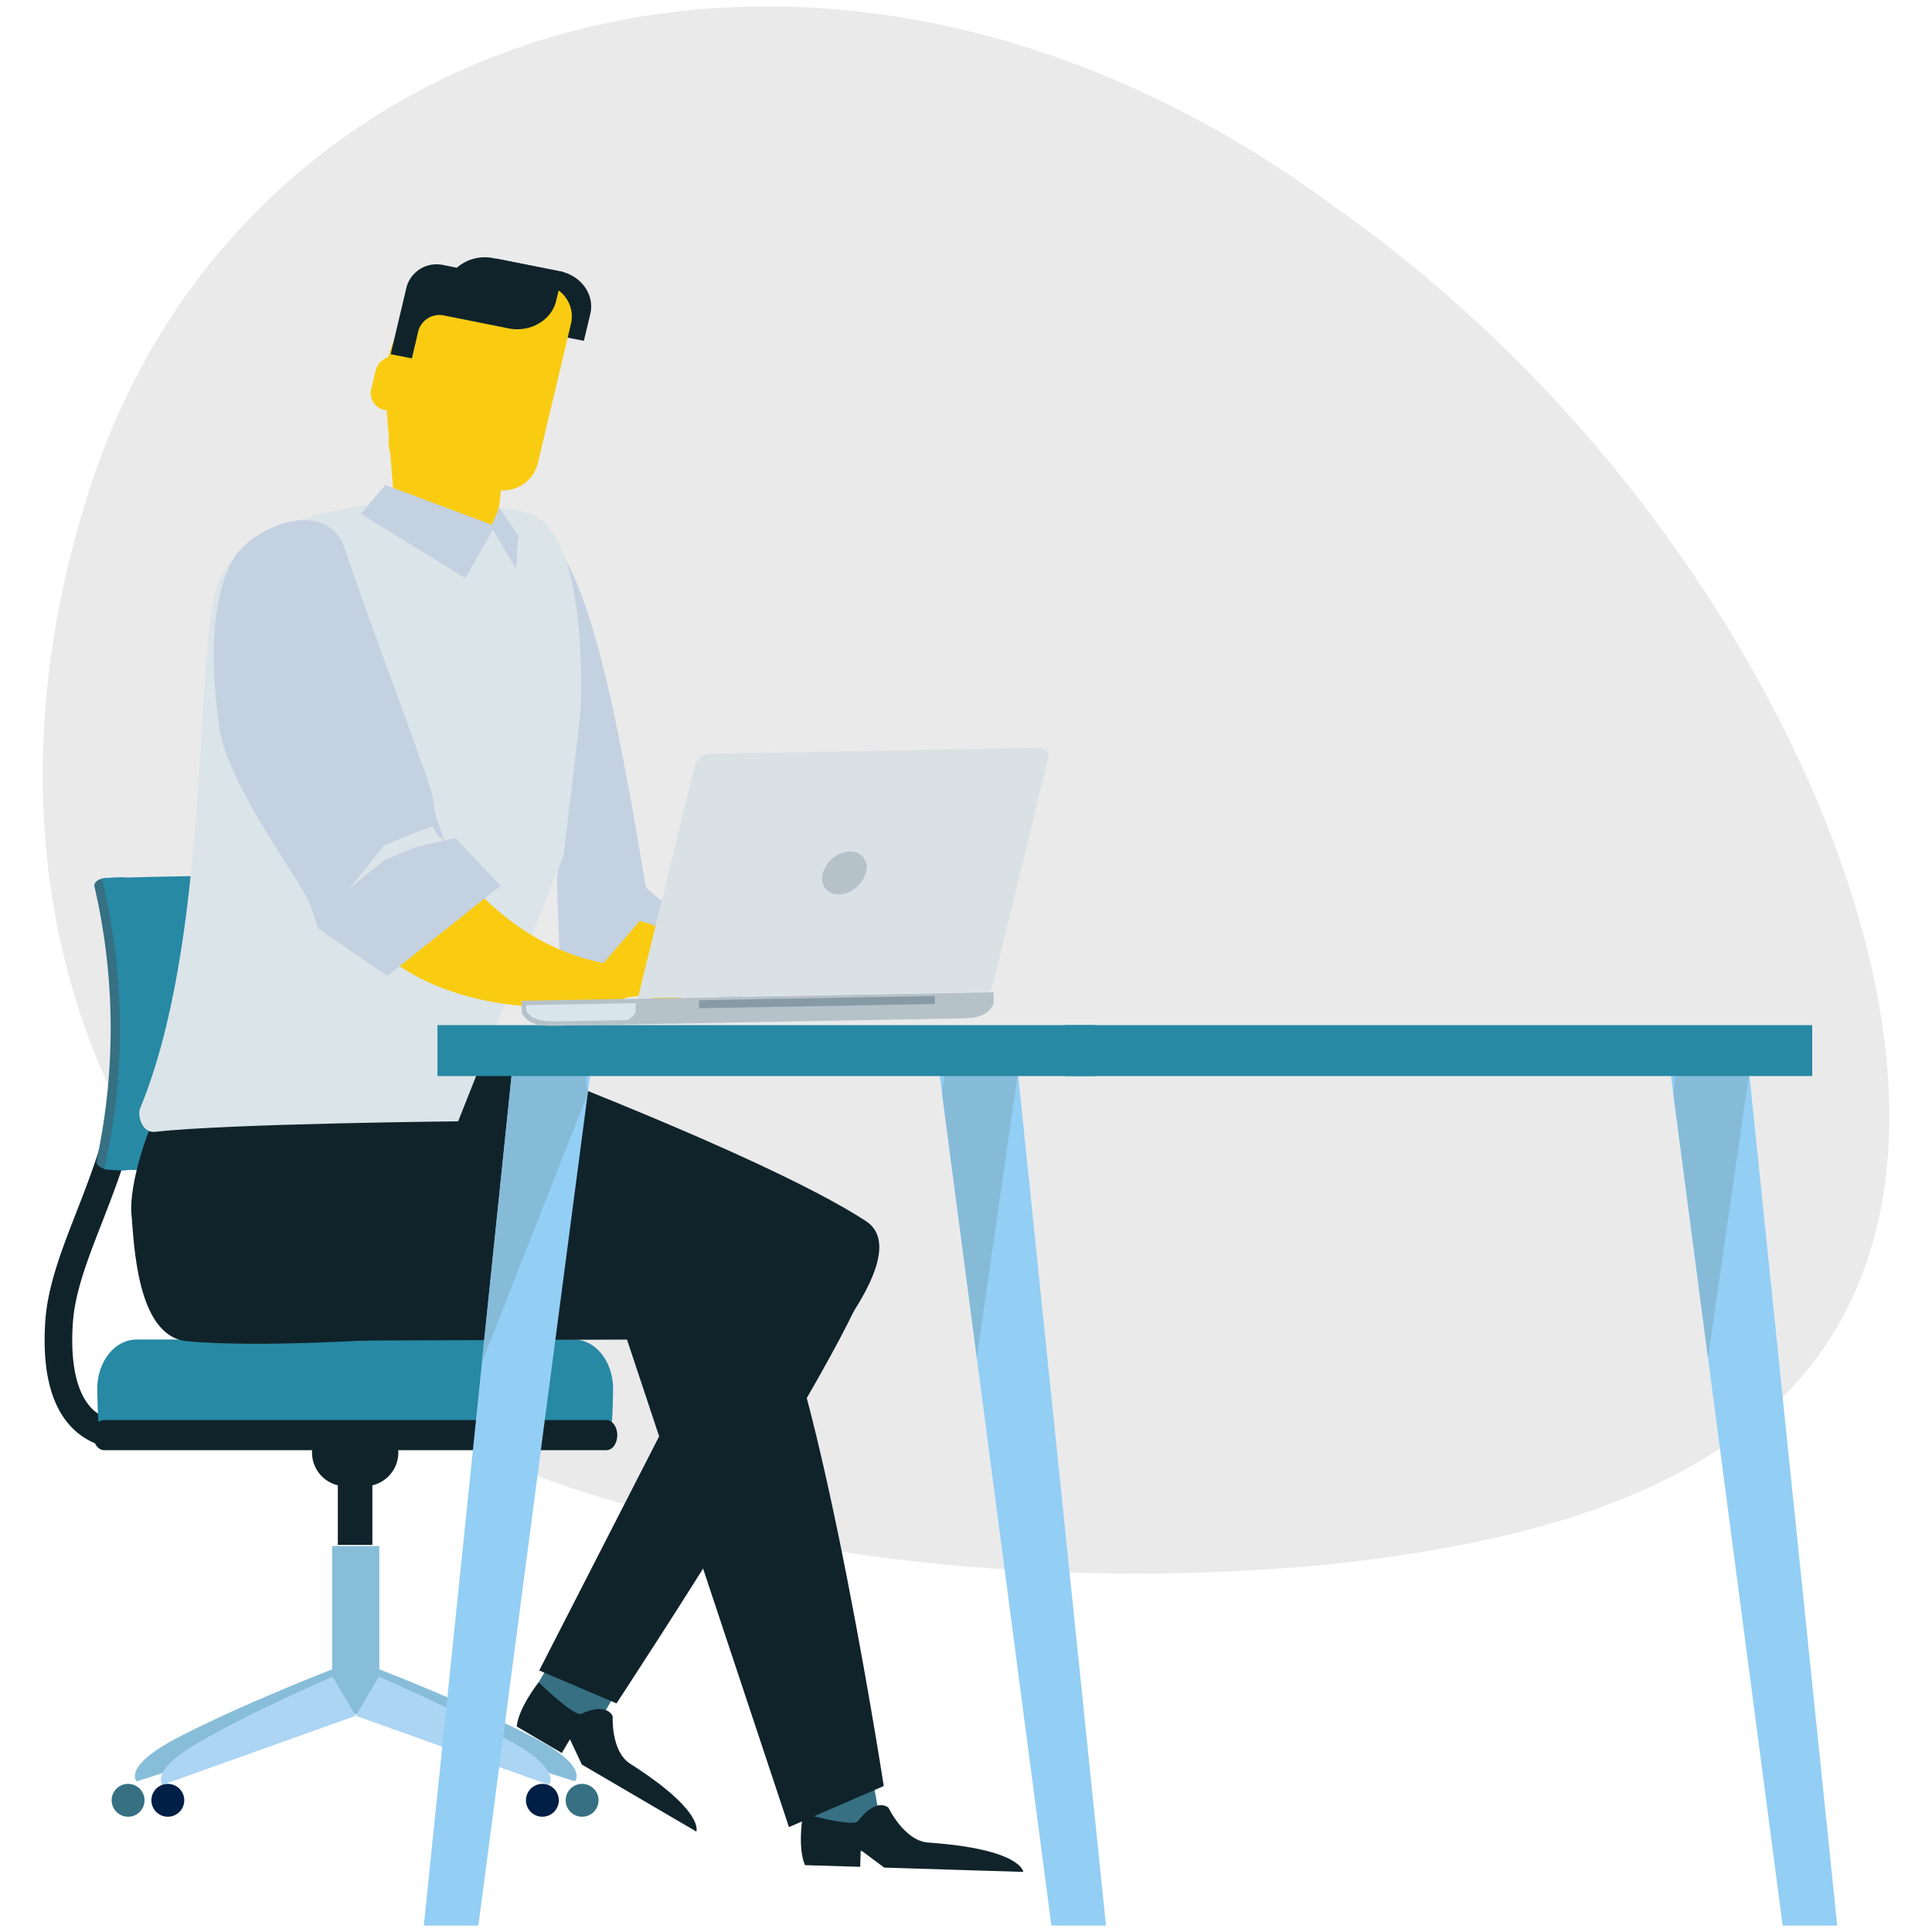 <svg xmlns="http://www.w3.org/2000/svg" viewBox="0 0 300 300"><defs><style>.cls-1{fill:#eaeaea;}.cls-2{fill:#c4d1e1;}.cls-3{fill:#10232b;}.cls-4{fill:#88bdda;}.cls-5{fill:#acd5f4;}.cls-6{fill:#001f46;}.cls-7{fill:#367082;}.cls-8{fill:#2789a4;}.cls-9{fill:#dbe4e9;}.cls-10{fill:#93cef5;}.cls-11{fill:#86bbd8;}.cls-12{fill:#f9cc12;}.cls-13{fill:#b6c2c9;}.cls-14{fill:#d8e5ed;}.cls-15{fill:#879ba6;}.cls-16{fill:#d9e1e4;}</style></defs><g id="_1ST_WAVE" data-name="1ST WAVE"><path class="cls-1" d="M207.46,32.27c38.7,27.35,64.75,65.37,77.28,98.51,12.53,33.6,11.53,62.31-3.73,81.47C265.61,231.6,238.2,239.6,205.59,243c-32.61,3-70.42,1.32-106-8.75C29.18,216.47-10.3,152.51,13.65,76.76,37.26,1.32,129.47-25.64,207.46,32.27Z"/><path class="cls-2" d="M84.22,82.26c5.34,4.82,9.65,16,16,55.27.21,1.3,15.37,11.23,15.37,11.23l-28.46,5.91-.66-18s1.5-10.22,1.32-40.18A30.51,30.51,0,0,0,84.22,82.26Z"/><path class="cls-3" d="M19.26,225a11.17,11.17,0,0,1-7.42-2.69c-3.73-3.24-5.35-9-4.81-17.13.37-5.49,2.53-11.05,4.82-16.93,3.85-9.89,8.21-21.11,5.93-35.94l4.23-.65c2.46,16-2.32,28.26-6.16,38.15-2.26,5.8-4.22,10.82-4.54,15.65-.44,6.59.7,11.29,3.3,13.59a7.15,7.15,0,0,0,5.67,1.59l.85,4.2A9.32,9.32,0,0,1,19.26,225Z"/><path class="cls-4" d="M52.12,259l4.18,6.37L21.23,276.61s-2.34-2.24,6.27-6.74C37.51,264.63,52.12,259,52.12,259Z"/><path class="cls-4" d="M58.36,259l-4.18,6.37,35.07,11.23s2.34-2.24-6.27-6.74C73,264.63,58.36,259,58.36,259Z"/><rect class="cls-4" x="51.57" y="240.07" width="7.33" height="26.09"/><path class="cls-5" d="M51.65,260.36l3.58,6.07-30,10.72s-2-2.14,5.36-6.43C39.15,265.72,51.65,260.36,51.65,260.36Z"/><path class="cls-5" d="M58.82,260.36l-3.57,6.07,30,10.72s2-2.14-5.37-6.43A234.18,234.18,0,0,0,58.82,260.36Z"/><path class="cls-6" d="M28.61,279.56A2.55,2.55,0,1,1,26.06,277,2.55,2.55,0,0,1,28.61,279.56Z"/><path class="cls-6" d="M86.77,279.56A2.55,2.55,0,1,1,84.22,277,2.55,2.55,0,0,1,86.77,279.56Z"/><path class="cls-7" d="M22.44,279.56A2.55,2.55,0,1,1,19.9,277,2.55,2.55,0,0,1,22.44,279.56Z"/><path class="cls-7" d="M92.94,279.56A2.55,2.55,0,1,1,90.39,277,2.55,2.55,0,0,1,92.94,279.56Z"/><rect class="cls-3" x="52.46" y="230.51" width="5.36" height="9.38"/><path class="cls-3" d="M61.85,225.55a5.23,5.23,0,0,1-5.23,5.23H53.67a5.23,5.23,0,0,1-5.22-5.23h0a5.22,5.22,0,0,1,5.22-5.22h2.95a5.23,5.23,0,0,1,5.23,5.22Z"/><path class="cls-8" d="M95,220.78c.13-.62.2-4.48.2-5.14,0-4.22-2.72-7.64-6.09-7.64H21.2c-3.37,0-6.1,3.42-6.1,7.64,0,.66.08,4.52.21,5.14Z"/><path class="cls-3" d="M14.48,222.84c0,1.3.76,2.34,1.68,2.34h78c.93,0,1.69-1,1.69-2.34h0c0-1.29-.76-2.34-1.69-2.34h-78c-.92,0-1.68,1.05-1.68,2.34Z"/><path class="cls-8" d="M18.28,181.57c1.67.13,12.32.31,14.15.34,11.65.14,21.68-2,22.24-4.92a99.45,99.45,0,0,0,.3-36.08c-.49-2.86-10.68-5-22.57-4.9-1.87,0-12.73.21-14.44.33A97.52,97.52,0,0,1,18.28,181.57Z"/><path class="cls-7" d="M16.68,136.34c-1.31,0-2.22.64-2,1.38A97.43,97.43,0,0,1,15,180.2c-.17.75.74,1.37,2,1.38h0c1.28,0,2.46-.58,2.62-1.33a97.57,97.57,0,0,0-.28-42.58c-.17-.75-1.37-1.34-2.68-1.33Z"/><path class="cls-8" d="M16.16,181.55a27.57,27.57,0,0,0,3.05.2,6.13,6.13,0,0,0,5.66-5,98,98,0,0,0-.16-35.53,6.25,6.25,0,0,0-5.8-5,28.67,28.67,0,0,0-3.11.2A97.57,97.57,0,0,1,16.16,181.55Z"/><rect class="cls-7" x="82.9" y="253.41" width="17.04" height="11.18" transform="translate(-178.3 207.13) rotate(-59.67)"/><path class="cls-3" d="M118.73,191.06l-35,68.33,12,5.11S138.19,200,135.34,195,120.52,188,118.73,191.06Z"/><path class="cls-3" d="M80.24,268.09l7,4.12,1.26-2.14L90.35,274l17.77,10.4s1.4-3.09-10.28-10.54c-3-1.91-2.7-7.34-2.7-7.34s-.73-2.27-4.9-.4c-1.09.48-6.6-4.89-6.6-4.89S80.51,265.16,80.24,268.09Z"/><path class="cls-3" d="M38.31,140s-7.24,22.29-11.93,29.07C23,174,20,184,20.41,188.5s.79,19,8.58,19.75c11.18,1.11,32.42-.38,32.42-.38s12.3-31.67,11.93-35.78-3-9-3.55-11S73,151.22,73,151.22Z"/><path class="cls-3" d="M62.53,185.14l59.8,31.16s20.7-21.1,12.13-26.69c-16.59-10.82-64.67-28.54-64.67-28.54Z"/><polygon class="cls-7" points="124.03 271.62 124.9 287.73 137.5 287.32 134.21 269.03 124.03 271.62"/><path class="cls-3" d="M29.73,208.25l79-.28s14.51-6.43,7.5-14.89c-4.49-5.41-59.17-16-75-16.14C9.24,176.56,29.73,208.25,29.73,208.25Z"/><path class="cls-3" d="M96.82,206.38l25.69,77.33,14.72-6.38s-12.19-78.86-21-81S96.21,203.85,96.82,206.38Z"/><path class="cls-3" d="M125,289.62l8.57.26.08-2.6,3.65,2.72,21.6.67s-.26-3.55-14.77-4.56c-3.72-.26-6.17-5.41-6.17-5.41s-1.81-1.74-4.73,2.08c-.75,1-8.53-1.19-8.53-1.19S123.76,286.78,125,289.62Z"/><rect class="cls-3" x="31.21" y="159.09" width="1.69" height="7.45" transform="translate(-6.86 1.5) rotate(-2.43)"/><path class="cls-9" d="M69.5,78.12c-14.72-.89-33,2.94-35.93,13.37-3.37,12.1-1,54.44-11.83,80.66-.41,1,.28,3.82,2.29,3.6,11.66-1.29,47.11-1.63,47.11-1.63L87.5,132.9,90.11,111s1.64-25.75-6.86-30.78C81.31,79.05,75,78.46,69.5,78.12Z"/><polygon class="cls-10" points="276.81 299 285.28 299 271.3 163.58 259.01 163.58 276.81 299"/><polygon class="cls-11" points="259.83 169.82 265.22 210.83 271.62 166.63 271.3 163.58 260.56 163.58 259.83 169.82"/><polygon class="cls-10" points="163.26 299 171.74 299 157.75 163.58 145.47 163.58 163.26 299"/><polygon class="cls-11" points="146.29 169.82 151.68 210.83 158.07 166.63 157.75 163.58 147.01 163.58 146.29 169.82"/><polygon class="cls-10" points="74.28 299 65.81 299 79.79 163.58 92.08 163.58 74.28 299"/><polygon class="cls-11" points="91.26 169.82 74.81 211.61 79.48 166.63 79.79 163.58 90.53 163.58 91.26 169.82"/><rect class="cls-8" x="67.93" y="159.18" width="102.18" height="7.91"/><rect class="cls-8" x="165.38" y="159.18" width="116.02" height="7.91"/><path class="cls-2" d="M109.77,141.13a17.31,17.31,0,0,1,8.26,2.29c2.89,1.78,5.55,5.66,2.89,7.75a43.42,43.42,0,0,1-6.75,4.06S104,155.5,109.77,141.13Z"/><path class="cls-12" d="M69.75,132.92s8.93,14.65,25.7,16.9c2.91.39,5,2.93,3.79,4-1.57,1.33-3.91,1.84-8,2.3C82.8,157,70.94,156,62,150,48.73,141,44.35,136.74,44.81,131.41S69.75,132.92,69.75,132.92Z"/><path class="cls-2" d="M35.9,87.36c-2.7,5.48-3.53,13.89-1.85,25.58,1.31,9,12.05,22.87,14,27.28.33.74,1.32,3.94,1.32,3.94l10.78,7.39,17.56-14-7-7.43L69,130.5s-1.73-4.34-1.69-6.12S58.46,99.9,53.56,85.25C50.74,76.81,38.59,81.92,35.9,87.36Z"/><path class="cls-9" d="M59.6,131.29,65,129.07l2.21-.77A4,4,0,0,0,69,130.5l-4.34,1-4.89,2-5.44,4.39Z"/><path class="cls-12" d="M92.75,150.68,99.34,143s4.31,1.12,4.38,2.1,3.51,4.7,3.51,4.7l-1.71,5.7-3.88,1.31s-1.13-1.08-.14-2-1.34-.3-2.12-.19S92.33,156,92.75,150.68Z"/><path class="cls-13" d="M81,157.23l0-.06V155.4l73.28-1.33,0,1.77a.35.35,0,0,1,0,.06l-.19.33c-.91,1.56-2.6,1.86-4.53,1.9l-63.77,1.16c-1.94,0-3.63-.21-4.61-1.73Z"/><path class="cls-14" d="M98.69,157.21v0l-.18.27a3,3,0,0,1-1.05.92l-11.15.2c-1.86,0-3.48-.15-4.41-1.38l-.19-.27,0,0v-.87l17-.31Z"/><rect class="cls-15" x="108.55" y="154.98" width="36.63" height="1.25" transform="translate(-2.81 2.33) rotate(-1.04)"/><path class="cls-16" d="M99.05,155l8.85-36.18a2.38,2.38,0,0,1,2.14-1.76l51.41-.94a1.28,1.28,0,0,1,1.3,1.7L153.91,154Z"/><path class="cls-13" d="M127.79,135.61a2.48,2.48,0,0,0,2.51,3.29,4.63,4.63,0,0,0,4.14-3.4,2.48,2.48,0,0,0-2.51-3.29A4.63,4.63,0,0,0,127.79,135.61Z"/><path class="cls-12" d="M77.6,77.9c-.39,3.47-2.65,6.46-5,6.58L66,84.42c-2.33-.18-4.51-3.21-4.8-6.69q-.71-8.61-1.42-17.21c-.31-3.44,1.37-10.33,4.93-12.33a10.12,10.12,0,0,1,10.14.11c3.5,2.08,5,9,4.6,12.42Q78.52,69.32,77.6,77.9Z"/><polygon class="cls-2" points="76.86 81.67 72.26 89.79 56.03 79.79 59.85 75.31 76.86 81.67"/><polygon class="cls-2" points="77.52 78.86 76.24 81.8 80.14 88.32 80.47 83.15 77.52 78.86"/><path class="cls-3" d="M76,44.31l1-4.16,1.9.37,5,1,3,.59c3.34.65,5.47,3.63,4.76,6.65l-1,4.16-1.9-.37-5-1-3-.59A5.63,5.63,0,0,1,76,44.31Z"/><path class="cls-12" d="M60.44,67.73a5,5,0,0,0,4.24,5.91L76.9,76a5.54,5.54,0,0,0,6.55-3.81L88.7,50.1a5,5,0,0,0-4.23-5.91L72.25,41.81a5.54,5.54,0,0,0-6.55,3.82Z"/><path class="cls-3" d="M76.6,40.08a6.62,6.62,0,0,0-5.66,1.49l-2.08-.41a4.84,4.84,0,0,0-5.71,3.34L60.66,55l3.3.65,1-4.27A3.4,3.4,0,0,1,69,49l1.93.38,5,1L79,51c3.35.65,6.65-1.27,7.36-4.29l1.07-4.48Z"/><path class="cls-12" d="M64.36,58.54a2.67,2.67,0,0,0-2.26-3.15l-.24,0a2.94,2.94,0,0,0-3.49,2l-.75,3.15a2.67,2.67,0,0,0,2.25,3.16l.24,0a3.1,3.1,0,0,0,3-1"/></g></svg>